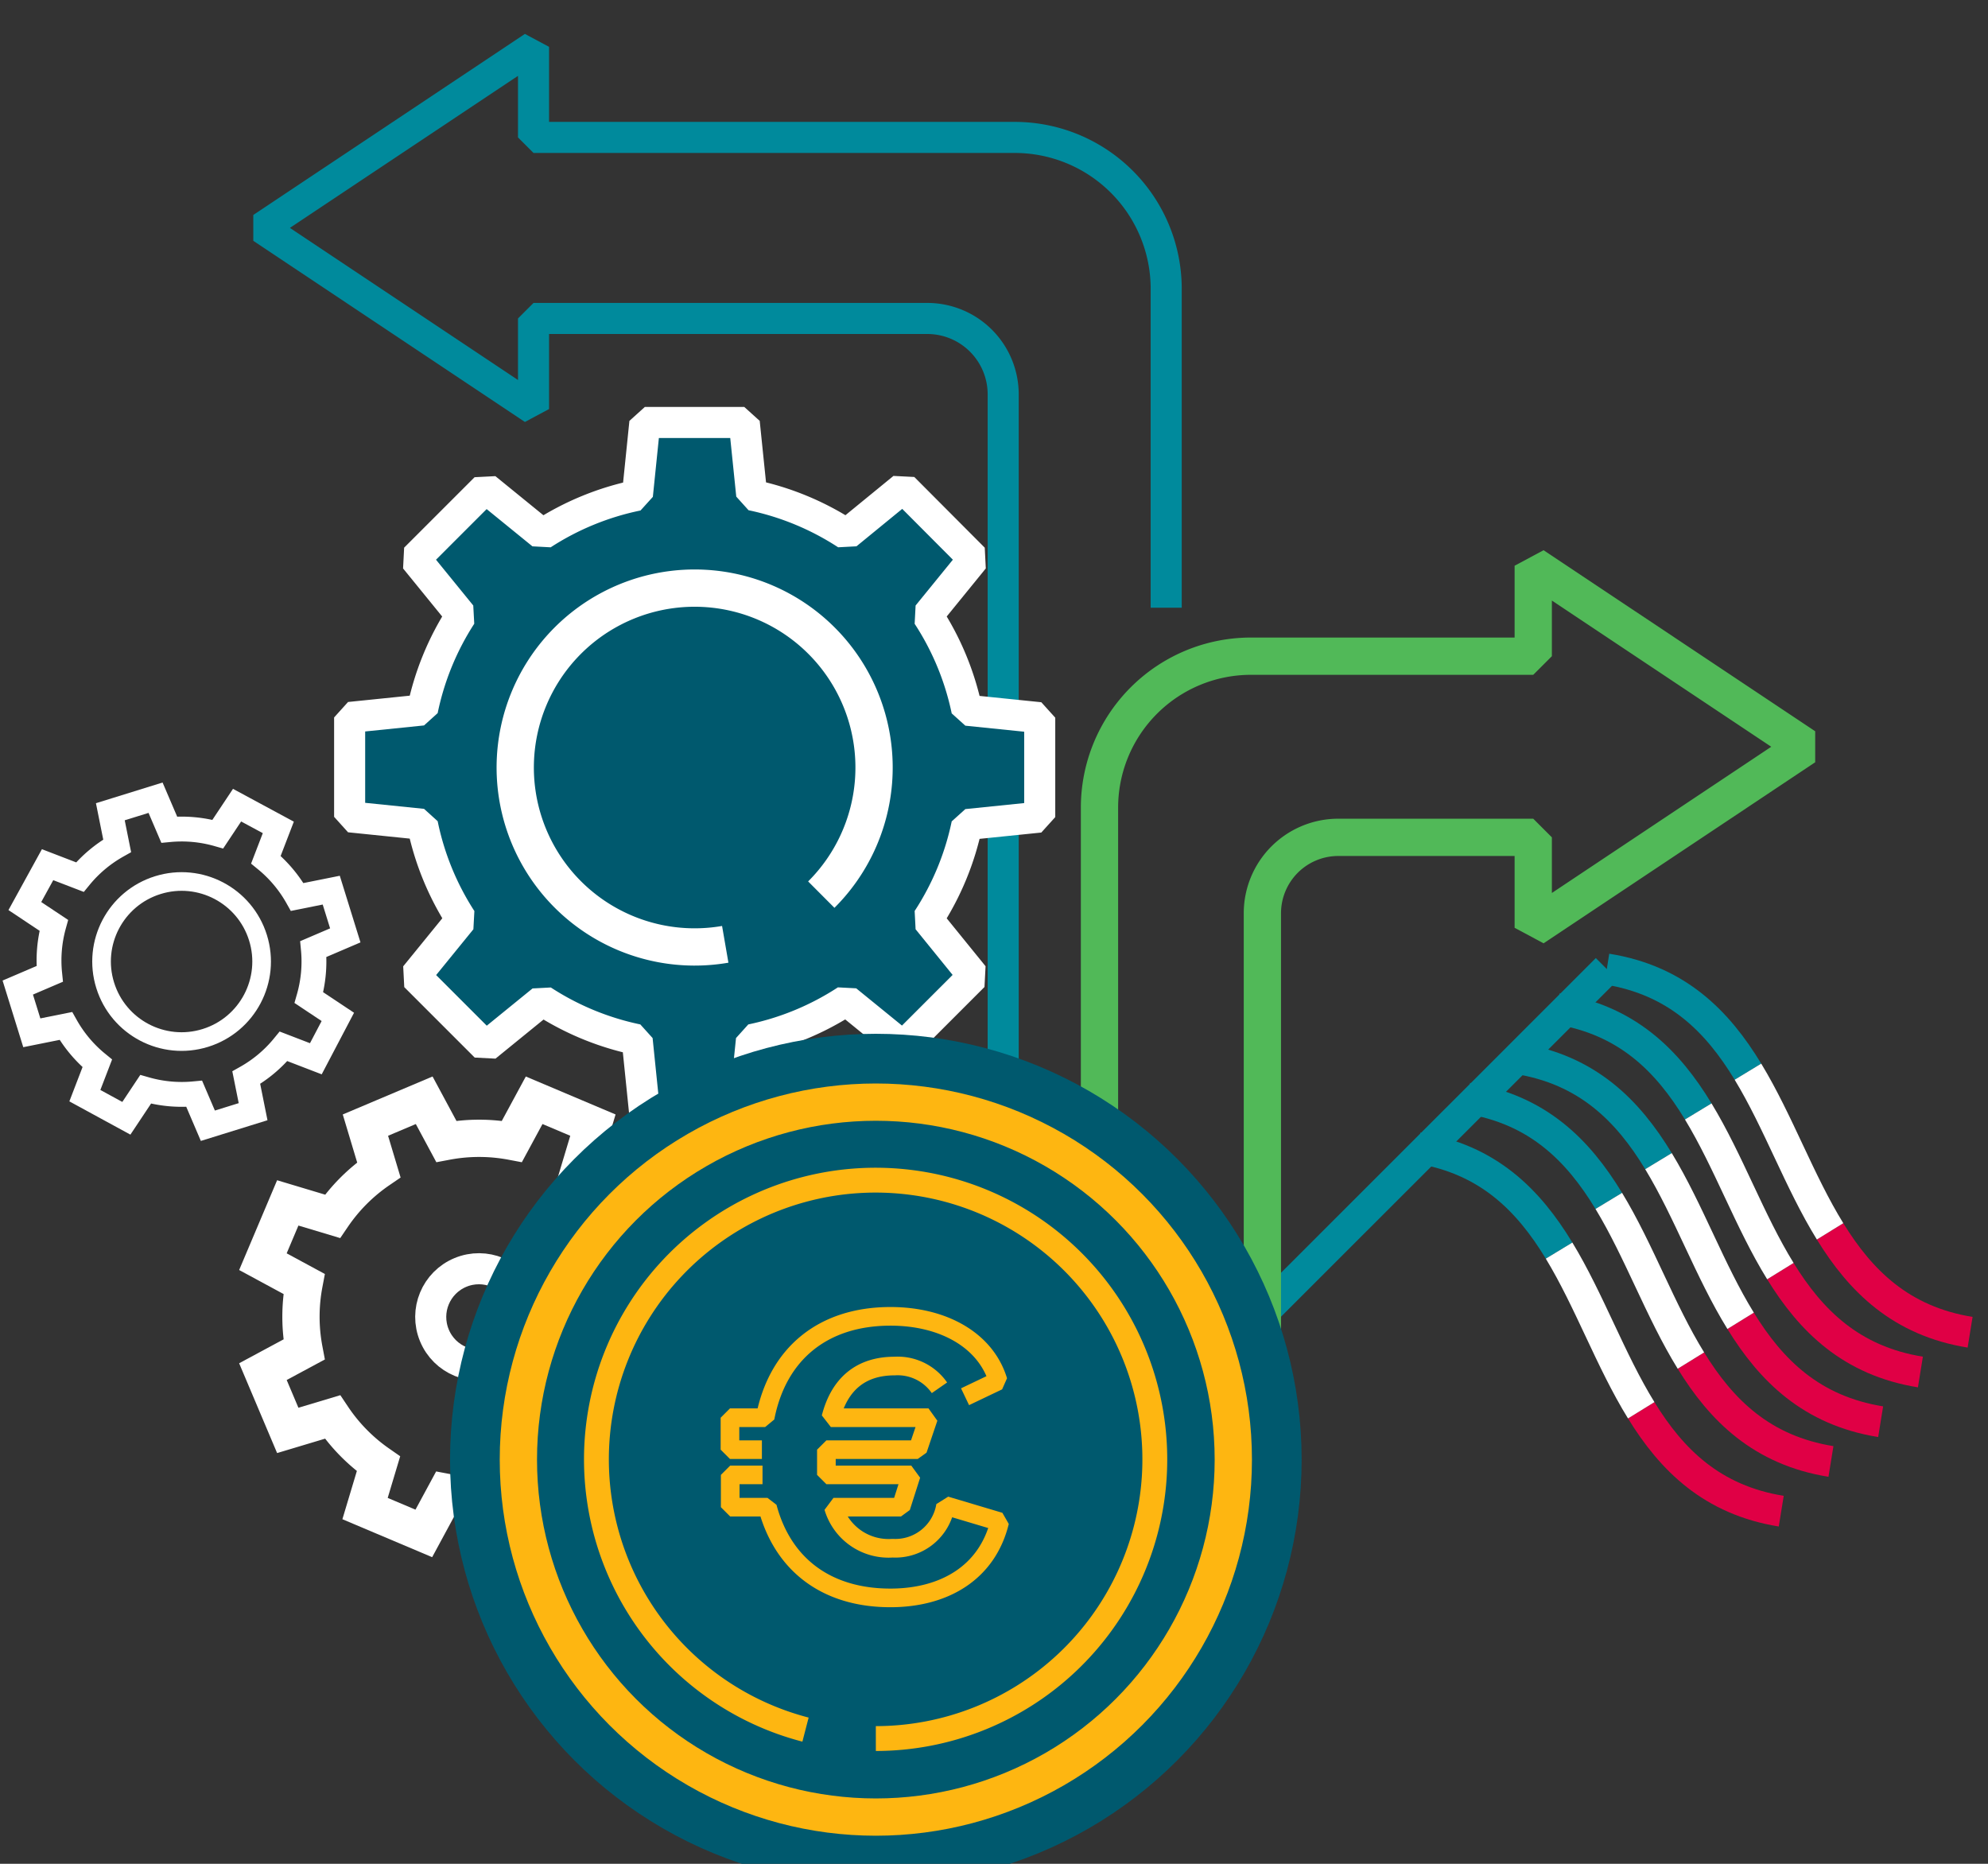<svg id="Calque_1" data-name="Calque 1" xmlns="http://www.w3.org/2000/svg" viewBox="0 0 160 150"><rect x="0" y="0" width="160" height="150" fill="#333333" stroke="none"/><defs><style>.cls-1,.cls-11,.cls-12,.cls-2,.cls-4,.cls-5,.cls-6,.cls-7,.cls-8{fill:none;}.cls-1{stroke:#008a9c;}.cls-1,.cls-11,.cls-12,.cls-2,.cls-3,.cls-4,.cls-6,.cls-8{stroke-linejoin:bevel;}.cls-1,.cls-2,.cls-3,.cls-6{stroke-width:2.5px;}.cls-2{stroke:#e00045;}.cls-10,.cls-3,.cls-9{fill:#00596e;}.cls-3,.cls-5,.cls-6,.cls-7,.cls-8{stroke:#fff;}.cls-4{stroke:#51b958;}.cls-10,.cls-4,.cls-5{stroke-width:3px;}.cls-10,.cls-5,.cls-7,.cls-9{stroke-miterlimit:10;}.cls-11,.cls-7{stroke-width:2px;}.cls-12,.cls-8{stroke-width:1.5px;}.cls-9{stroke:#00596e;stroke-width:11px;}.cls-10,.cls-11,.cls-12{stroke:#feb611;}</style></defs><title>icon_comprendre</title><path class="cls-1" d="M140.68,86.25c-2.47-4.07-5.72-7.36-11.36-8.26"/><path class="cls-2" d="M158.56,107.22c-5.57-.9-8.81-4.12-11.27-8.12"/><path class="cls-3" d="M147.29,99.1c-2.47-4-4.16-8.81-6.61-12.85"/><path class="cls-1" d="M136.68,89.45c-2.47-4.07-5.72-7.36-11.36-8.26"/><path class="cls-2" d="M154.56,110.42c-5.57-.9-8.81-4.12-11.27-8.12"/><path class="cls-3" d="M143.29,102.3c-2.47-4-4.16-8.81-6.61-12.85"/><path class="cls-1" d="M133.48,93.45c-2.47-4.07-5.72-7.36-11.36-8.26"/><path class="cls-2" d="M151.36,114.42c-5.57-.9-8.81-4.12-11.27-8.12"/><path class="cls-3" d="M140.09,106.3c-2.47-4-4.16-8.81-6.61-12.85"/><path class="cls-1" d="M129.48,96.65c-2.47-4.07-5.72-7.36-11.36-8.26"/><path class="cls-2" d="M147.36,117.62c-5.57-.9-8.81-4.12-11.27-8.12"/><path class="cls-3" d="M136.09,109.5c-2.47-4-4.16-8.81-6.61-12.85"/><path class="cls-1" d="M125.48,100.65c-2.47-4.07-5.72-7.36-11.36-8.26"/><path class="cls-2" d="M143.36,121.62c-5.57-.9-8.81-4.12-11.27-8.12"/><path class="cls-3" d="M132.09,113.5c-2.47-4-4.16-8.81-6.61-12.85"/><line class="cls-1" x1="129.32" y1="77.99" x2="99.14" y2="108.16"/><path class="cls-1" d="M93.86,48.91V23.25A12.19,12.19,0,0,0,81.67,11.06H42.94V3.77L21.08,18.34,42.94,32.92V25.63H74.63a6.11,6.11,0,0,1,6.11,6.11V87.28"/><path class="cls-4" d="M88.49,93.46V65a12.19,12.19,0,0,1,12.19-12.19H123.4V45.53L145.26,60.1,123.4,74.67V67.39H107.71a6.11,6.11,0,0,0-6.11,6.11v41.67"/><path class="cls-5" d="M30.46,117.81l-1.08,3.6,4.73,2,1.79-3.31a14.23,14.23,0,0,0,5.28,0L43,123.37l4.73-2-1.08-3.6a14.23,14.23,0,0,0,3.73-3.74l3.6,1.08,2-4.73-3.31-1.79a14.23,14.23,0,0,0,0-5.28l3.31-1.78-2-4.73-3.6,1.08a14.23,14.23,0,0,0-3.74-3.73l1.08-3.6-4.73-2-1.79,3.31a14.23,14.23,0,0,0-5.28,0l-1.78-3.31-4.73,2,1.08,3.6a14.22,14.22,0,0,0-3.73,3.74l-3.6-1.08-2,4.73,3.31,1.79a14.23,14.23,0,0,0,0,5.28l-3.31,1.78,2,4.73,3.6-1.08A14.23,14.23,0,0,0,30.46,117.81Z"/><circle class="cls-6" cx="38.55" cy="105.99" r="3.88" transform="translate(-37.63 22.82) rotate(-22.5)"/><path class="cls-7" d="M7.83,85.58l-1,2.6L10.17,90l1.55-2.33a10.59,10.59,0,0,0,3.91.36l1.1,2.57,3.64-1.13-.55-2.74a10.59,10.59,0,0,0,3-2.52l2.6,1,1.77-3.37-2.33-1.55a10.59,10.59,0,0,0,.36-3.91l2.57-1.1-1.13-3.64-2.74.55a10.59,10.59,0,0,0-2.52-3l1-2.6L19.08,64.8l-1.55,2.33a10.59,10.59,0,0,0-3.91-.36l-1.1-2.57L8.88,65.33l.55,2.74a10.58,10.58,0,0,0-3,2.52l-2.6-1L2,72.92l2.33,1.55A10.59,10.59,0,0,0,4,78.38l-2.57,1.1,1.13,3.64,2.74-.55A10.59,10.59,0,0,0,7.83,85.58Z"/><circle class="cls-8" cx="14.62" cy="77.38" r="6.44" transform="translate(-22.33 7.84) rotate(-17.28)"/><path class="cls-3" d="M51.28,83.67l.6,5.86h8l.6-5.86a22.26,22.26,0,0,0,7.64-3.16l4.56,3.71,5.67-5.67L74.66,74a22.26,22.26,0,0,0,3.16-7.64l5.86-.6v-8l-5.86-.6a22.27,22.27,0,0,0-3.16-7.64l3.71-4.56L72.7,39.27,68.14,43a22.27,22.27,0,0,0-7.64-3.16L59.9,34h-8l-.6,5.86A22.27,22.27,0,0,0,43.64,43l-4.56-3.71-5.67,5.67,3.71,4.56A22.28,22.28,0,0,0,34,57.14l-5.86.6v8l5.86.6A22.26,22.26,0,0,0,37.13,74l-3.71,4.56,5.67,5.67,4.56-3.71A22.27,22.27,0,0,0,51.28,83.67Z"/><path class="cls-5" d="M58.37,76a14.44,14.44,0,1,1,7.73-4"/><circle class="cls-9" cx="70.49" cy="117.47" r="28.77"/><circle class="cls-10" cx="70.49" cy="117.47" r="28.77"/><path class="cls-11" d="M64.83,139.2a22.47,22.47,0,1,1,5.66.72"/><path class="cls-12" d="M61.32,116.67H58.75v-2.57h2.83c1-5.16,4.66-8.16,10.09-8.16,4.23,0,7.66,1.9,8.66,5.2l-2.66,1.27m-2.06-.72A4.09,4.09,0,0,0,72,109.94c-2.7,0-4.43,1.43-5.13,4.16h7.86l-.87,2.57H66.51v.6c0,.5,0,1,0,1.43h6.83l-.83,2.6H67.08a4.62,4.62,0,0,0,4.76,3.3,4.09,4.09,0,0,0,4.26-3.43l4.36,1.3c-1,4.1-4.46,6.13-8.8,6.13-5.13,0-8.66-2.67-9.89-7.3h-3v-2.6h2.6"/></svg>